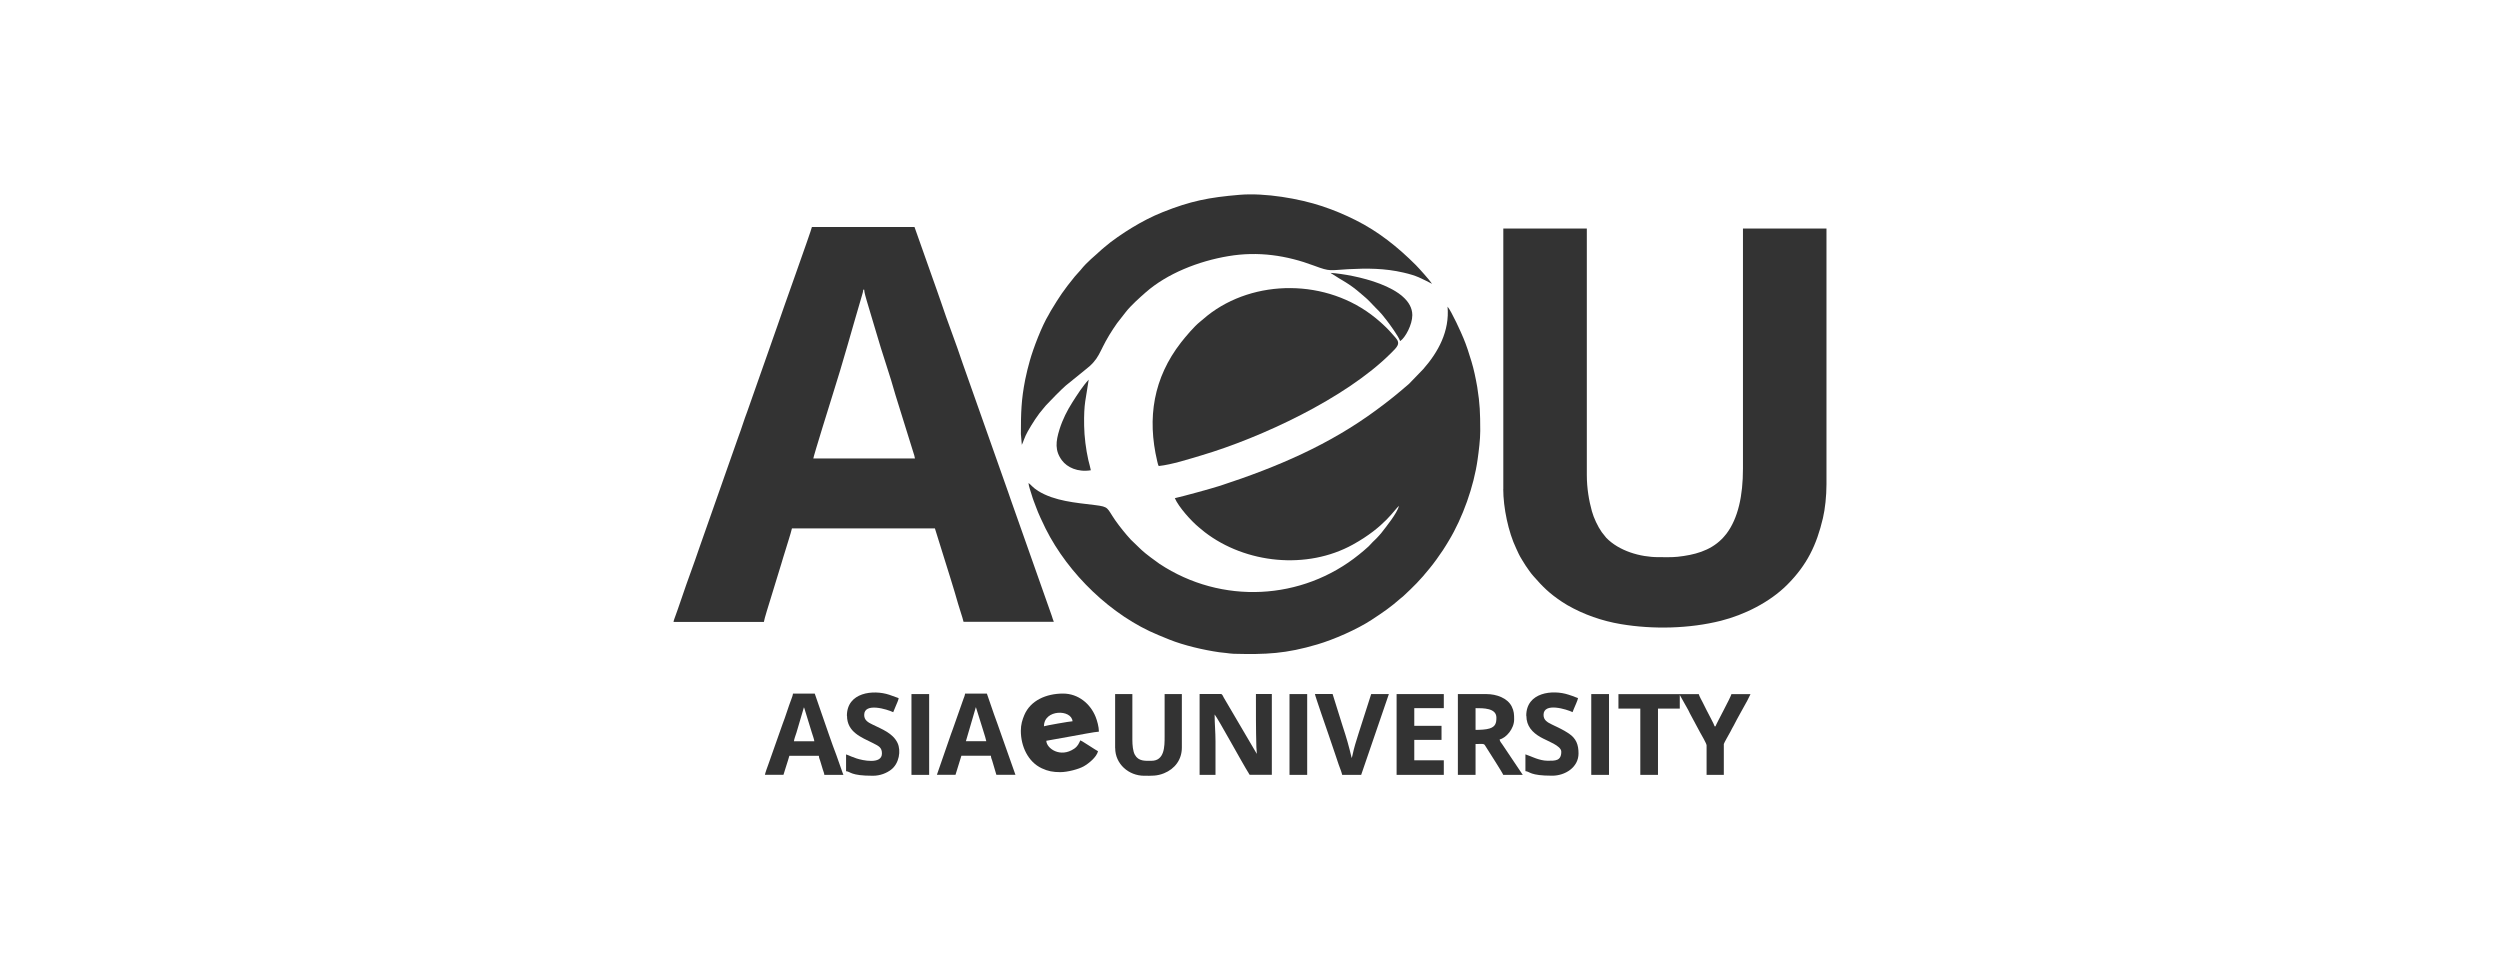 <?xml version="1.0" encoding="UTF-8"?>
<!DOCTYPE svg PUBLIC "-//W3C//DTD SVG 1.1//EN" "http://www.w3.org/Graphics/SVG/1.1/DTD/svg11.dtd">
<!-- Creator: CorelDRAW -->
<svg xmlns="http://www.w3.org/2000/svg" xml:space="preserve" width="35.475mm" height="13.767mm" version="1.1" style="shape-rendering:geometricPrecision; text-rendering:geometricPrecision; image-rendering:optimizeQuality; fill-rule:evenodd; clip-rule:evenodd"
viewBox="0 0 394.53 153.1"
 xmlns:xlink="http://www.w3.org/1999/xlink"
 xmlns:xodm="http://www.corel.com/coreldraw/odm/2003">
 <defs>
  <style type="text/css">
   <![CDATA[
    .fil0 {fill:none}
    .fil1 {fill:#333333}
   ]]>
  </style>
 </defs>
 <g id="Layer_x0020_1">
  <rect class="fil0" x="-0" width="394.53" height="153.1"/>
  <g id="_105553285329824">
   <path class="fil1" d="M237.23 77.16c0,2.96 0.81,6.82 2.03,9.36 0.42,0.88 0.39,0.93 0.95,1.85 0.39,0.64 0.7,1.14 1.14,1.73 0.23,0.31 0.38,0.52 0.63,0.8 1.55,1.77 2.54,2.74 4.48,4.04l0.88 0.55c2.59,1.49 5.48,2.5 8.46,3 5.05,0.85 10.81,0.72 15.78,-0.53 3.71,-0.94 7.7,-2.92 10.45,-5.67 3.12,-3.12 4.65,-6.27 5.65,-10.53 0.34,-1.43 0.56,-3.53 0.56,-5.31l0 -40.39 -13.18 0 0 37.89c0,4.27 -0.76,7.83 -2.61,10.28 -0.14,0.18 -0.21,0.24 -0.36,0.43 -0.14,0.18 -0.23,0.25 -0.38,0.41 -1.88,1.89 -4.4,2.51 -6.95,2.79 -0.97,0.1 -2.02,0.06 -3.02,0.06 -2.9,0.01 -6.26,-0.99 -8.26,-3.06l-0.7 -0.88c-0.63,-0.89 -1.27,-2.25 -1.56,-3.31 -0.46,-1.66 -0.8,-3.61 -0.8,-5.72l0 -38.89 -13.18 0 0 41.11z"/>
   <path class="fil1" d="M136.24 45.71l0.14 0c0,0.39 0.28,1.33 0.4,1.74l1.5 5.02c0.9,3.17 2.21,6.85 3.05,9.91l2.82 9.06c0.08,0.24 0.22,0.67 0.24,0.91l-16.04 0c0.03,-0.36 2.82,-9.34 3,-9.89 1.67,-5.22 3.12,-10.57 4.67,-15.81 0.07,-0.23 0.2,-0.64 0.21,-0.94zm-29.94 52.43l14.25 0c0.01,-0.3 0.91,-3.18 1.08,-3.72l1.68 -5.48c0.11,-0.33 0.19,-0.61 0.28,-0.94 0.11,-0.37 0.19,-0.58 0.29,-0.93 0.29,-1.01 0.9,-2.81 1.1,-3.69l22.56 0 1.14 3.66c0.71,2.29 1.89,5.98 2.53,8.28 0.25,0.9 0.65,1.96 0.85,2.81l14.25 0c-0.13,-0.27 -0.22,-0.64 -0.33,-0.96l-6.52 -18.47c-0.13,-0.34 -0.21,-0.6 -0.33,-0.96l-7.22 -20.43c-1.03,-3.13 -2.4,-6.59 -3.44,-9.74 -0.43,-1.3 -0.92,-2.58 -1.38,-3.92l-2.77 -7.83 -16.19 0c-0.03,0.37 -4.88,13.87 -5.43,15.55 -0.43,1.3 -0.94,2.59 -1.36,3.87 -0.44,1.33 -0.94,2.6 -1.38,3.92l-2.05 5.83c-0.43,1.09 -0.95,2.82 -1.36,3.87l-2.07 5.88c-0.44,1.33 -0.92,2.55 -1.36,3.87l-2.74 7.79c-0.85,2.55 -1.91,5.29 -2.74,7.79 -0.22,0.66 -0.44,1.28 -0.68,1.97 -0.12,0.35 -0.22,0.58 -0.34,0.95 -0.09,0.27 -0.31,0.8 -0.33,1.03z"/>
   <path class="fil1" d="M162.31 76.21c0.01,0.47 0.37,1.41 0.52,1.94 0.17,0.61 0.43,1.22 0.66,1.85 0.36,1.02 1.04,2.44 1.52,3.42 3.58,7.15 10.41,13.77 17.8,16.8 0.59,0.24 1.12,0.46 1.73,0.71 2.26,0.91 5.42,1.65 7.89,2 0.41,0.06 0.68,0.07 1.09,0.12 0.27,0.03 0.85,0.12 1.17,0.12 5.16,0.13 8.24,-0.01 13.21,-1.48 2.58,-0.76 6.22,-2.35 8.53,-3.86 1.74,-1.14 3.03,-2.01 4.61,-3.41 0.15,-0.14 0.2,-0.14 0.36,-0.29 1.69,-1.57 2.68,-2.54 4.22,-4.45 0.76,-0.93 1.41,-1.85 2.09,-2.86 0.33,-0.5 0.62,-0.98 0.93,-1.5 2.19,-3.62 3.95,-8.57 4.54,-12.79 0.19,-1.36 0.42,-3.13 0.42,-4.52 -0.01,-2.91 -0.04,-4.18 -0.47,-6.91 -0.12,-0.74 -0.26,-1.38 -0.41,-2.1 -0.28,-1.32 -0.69,-2.59 -1.1,-3.84 -0.21,-0.64 -0.43,-1.21 -0.66,-1.77 -0.33,-0.82 -1.9,-4.29 -2.52,-5 0.35,3.86 -1.48,7.18 -3.83,9.85l-2.25 2.33c-1.99,1.71 -2.94,2.49 -5.09,4.08 -7.48,5.54 -15.71,9.05 -24.68,11.99 -1.19,0.39 -6.01,1.72 -7.19,1.97 0.6,1.39 2.57,3.6 3.83,4.63 0.32,0.26 0.58,0.49 0.9,0.74 6.44,4.95 16.1,5.97 23.36,1.96 5.13,-2.83 6.62,-5.63 7.3,-6.12 -0.35,1.23 -2.01,3.26 -2.79,4.27 -0.19,0.25 -0.43,0.48 -0.64,0.72 -0.24,0.28 -0.47,0.45 -0.72,0.71 -0.22,0.22 -0.43,0.48 -0.66,0.7 -0.46,0.43 -0.99,0.87 -1.51,1.29 -8.98,7.26 -21.68,7.94 -31.48,1.47 -0.47,-0.31 -2.35,-1.71 -2.79,-2.15 -0.16,-0.16 -0.17,-0.18 -0.33,-0.31l-1.42 -1.37c-0.42,-0.47 -0.85,-0.95 -1.26,-1.47 -0.43,-0.54 -0.79,-1 -1.2,-1.59 -1.36,-1.97 -0.93,-2.11 -3.2,-2.39 -3.07,-0.38 -6.34,-0.62 -8.95,-2.22 -0.83,-0.51 -1.21,-1.06 -1.5,-1.24z"/>
   <path class="fil1" d="M182.87 73.54c2.1,-0.23 4.76,-1.1 6.73,-1.68 9.42,-2.8 22.75,-9 29.88,-16.1 1,-1 1.62,-1.52 0.74,-2.49 -0.32,-0.35 -0.65,-0.75 -0.98,-1.1 -0.62,-0.66 -1.44,-1.41 -2.16,-1.99 -7.66,-6.26 -19.21,-6.2 -26.55,-0.37l-1.17 0.98c-0.9,0.72 -2.22,2.28 -2.98,3.25 -4.34,5.58 -5.38,11.88 -3.76,18.73 0.03,0.14 0.06,0.28 0.1,0.4 0.06,0.21 0.06,0.23 0.15,0.38z"/>
   <path class="fil1" d="M161.24 70.23c0.2,-0.34 0.46,-1.31 0.95,-2.15 0.74,-1.29 1.58,-2.63 2.53,-3.7 0.17,-0.19 0.22,-0.28 0.36,-0.43 0.51,-0.57 2.62,-2.7 3.12,-3.11l3.01 -2.44c2.36,-1.8 2.17,-2.77 3.85,-5.53 0.4,-0.65 0.8,-1.27 1.22,-1.86l1.38 -1.77c0.81,-1.04 2.13,-2.21 3.14,-3.1 3.38,-2.97 8.32,-4.93 13.04,-5.72 4.74,-0.8 9.21,-0.12 13.53,1.5 2.66,1 2.47,0.71 5.38,0.56 3,-0.16 5.79,-0.15 8.72,0.53 2.17,0.5 2.75,0.89 4.53,1.78 -0.38,-0.58 -2.01,-2.4 -2.56,-2.96 -2.83,-2.83 -5.91,-5.3 -9.52,-7.1 -1.74,-0.87 -3.33,-1.54 -5.26,-2.19 -3.64,-1.21 -9.01,-2.13 -13.02,-1.8 -4.92,0.41 -7.79,1 -12.11,2.72 -1.76,0.7 -3.35,1.54 -4.9,2.48 -1.28,0.77 -3.27,2.12 -4.36,3.09 -0.19,0.16 -0.28,0.22 -0.46,0.39 -1.09,1.04 -2.17,1.8 -3.3,3.22 -0.26,0.32 -0.61,0.65 -0.88,0.98 -1.86,2.3 -2.36,3.07 -3.8,5.44 -0.13,0.21 -0.2,0.39 -0.33,0.6 -1.08,1.77 -2.42,5.26 -2.98,7.26 -0.28,1 -0.5,1.86 -0.72,2.94 -0.64,3.22 -0.69,5.31 -0.69,8.63l0.15 1.74z"/>
   <path class="fil1" d="M255.42 111.82l3.44 0 0 10.46 2.79 0 0 -10.46 3.44 0 0 -2.15 1.34 2.39c0.11,0.2 0.15,0.33 0.26,0.53l1.6 2.98c0.19,0.34 1.03,1.77 1.03,2.05l0 4.66 2.72 0 0 -4.87c0,-0.12 0.92,-1.71 1.05,-1.96 0.1,-0.18 0.15,-0.31 0.24,-0.47 0.1,-0.17 0.18,-0.3 0.28,-0.5 0.55,-1.11 1.51,-2.75 2.12,-3.89l0.52 -1.05 -3.01 0c-0.12,0.53 -2.42,4.73 -2.51,5.08l-0.14 0c-0.08,-0.34 -0.99,-1.97 -1.26,-2.53 -0.22,-0.44 -0.4,-0.8 -0.62,-1.24 -0.17,-0.34 -0.55,-0.99 -0.62,-1.31l-12.68 0 0 2.29z"/>
   <path class="fil1" d="M164.75 114.61c0,-2.7 4.35,-2.7 4.51,-0.79 -0.37,0 -4.33,0.7 -4.51,0.79zm-3.65 0.72c0,2.4 1.1,4.89 3.32,5.92 0.96,0.45 1.76,0.6 2.91,0.6 1.16,0 2.92,-0.48 3.68,-0.91 0.84,-0.47 2.06,-1.49 2.27,-2.39 -0.39,-0.2 -2.55,-1.65 -2.79,-1.72 -0.24,0.5 -0.39,0.92 -0.97,1.32 -2.19,1.49 -4.37,-0.04 -4.4,-1.25l4.13 -0.74c0.59,-0.1 3.67,-0.7 4.17,-0.7 0,-0.76 -0.29,-1.77 -0.52,-2.34 -0.82,-2.04 -2.71,-3.67 -5.14,-3.67 -2.66,0 -5.15,1.09 -6.12,3.41 -0.3,0.73 -0.54,1.46 -0.54,2.47z"/>
   <path class="fil1" d="M189.31 122.28l2.51 0 0 -5.3c0,-1.5 -0.14,-2.77 -0.14,-4.23 0.53,0.61 4.34,7.63 5.39,9.29 0.09,0.15 0.06,0.23 0.27,0.23l3.37 0 0 -12.75 -2.51 0c0,2.77 -0.01,5.62 0.07,8.38 0.01,0.39 0.07,0.59 0.07,1.07l-5.22 -8.89c-0.12,-0.2 -0.22,-0.56 -0.44,-0.56l-3.37 0 0 12.75z"/>
   <path class="fil1" d="M232.86 115.19l0 -3.44c1.21,0 3.29,-0.03 3.29,1.5 0,0.83 -0.13,1.41 -1.08,1.71 -0.56,0.18 -1.48,0.22 -2.21,0.22zm-2.79 7.09l2.79 0 0 -4.87c1.47,0 1.28,-0.14 1.69,0.53 0.34,0.55 2.6,4.05 2.68,4.34l3.08 0 -3.22 -4.8c-0.14,-0.21 -0.41,-0.49 -0.43,-0.79 1.03,-0.24 2.29,-1.69 2.29,-3.15 0,-0.81 -0.02,-1.32 -0.38,-2.05 -0.67,-1.34 -2.41,-1.96 -3.99,-1.96l-4.51 0 0 12.75z"/>
   <path class="fil1" d="M154.01 111.6l0.41 1.3c0.18,0.65 1.21,3.76 1.23,4.07l-3.22 0 1.57 -5.37zm-6.16 10.67l2.94 0 0.93 -3.01 4.66 0c0.01,0.32 0.1,0.47 0.19,0.74l0.67 2.27 3.01 0 -2.26 -6.4c-0.36,-1.09 -0.75,-2.09 -1.13,-3.17l-1.12 -3.25 -3.44 0c-0.02,0.25 -0.15,0.59 -0.25,0.83l-1.68 4.77c-0.1,0.29 -0.2,0.52 -0.29,0.79l-2.23 6.44z"/>
   <path class="fil1" d="M175.99 118.05c0,2.51 2.13,4.37 4.58,4.37 1.16,0 2.01,0.06 3.12,-0.39 1.73,-0.7 2.82,-2.17 2.82,-4.05l0 -8.45 -2.72 0 0 6.73c0,1.55 -0.01,3.8 -2.08,3.8 -1,0 -2.03,0.11 -2.62,-0.96 -0.3,-0.54 -0.39,-1.51 -0.39,-2.34l0 -7.23 -2.72 0 0 8.52z"/>
   <path class="fil1" d="M126.86 111.6c0.05,0.08 0.01,-0.01 0.07,0.15l1.18 3.84c0.11,0.38 0.38,1.07 0.4,1.39l-3.22 0c0.02,-0.29 0.28,-1.02 0.39,-1.33l1.19 -4.04zm-6.16 10.67l2.94 0 0.46 -1.47c0.15,-0.52 0.35,-1.03 0.47,-1.53l4.66 0c0.01,0.32 0.1,0.47 0.19,0.74l0.45 1.49c0.08,0.26 0.2,0.49 0.22,0.78l3.01 0c-0.11,-0.22 -0.19,-0.54 -0.29,-0.79l-0.84 -2.38c-0.63,-1.6 -1.7,-4.78 -2.27,-6.4l-1.12 -3.25 -3.44 0c-0.02,0.25 -0.15,0.59 -0.24,0.83 -0.48,1.24 -0.94,2.81 -1.4,3.97l-2.24 6.35c-0.11,0.27 -0.53,1.46 -0.55,1.67z"/>
   <polygon class="fil1" points="220.4,122.28 227.85,122.28 227.85,119.98 223.19,119.98 223.19,116.76 227.49,116.76 227.49,114.54 223.19,114.54 223.19,111.75 227.85,111.75 227.85,109.53 220.4,109.53 "/>
   <path class="fil1" d="M211.8 122.28l3.01 0 4.37 -12.75 -2.79 0 -2 6.24c-0.47,1.55 -0.63,1.91 -0.98,3.53l-0.06 0.22c-0,0.01 -0.02,0.04 -0.02,0.05 -0,0.01 -0.01,0.03 -0.02,0.05 -0.45,-1.93 -0.82,-3.2 -1.44,-5.08l-1.57 -5.02 -2.79 0c0.03,0.32 1.98,5.91 2.14,6.38 0.36,1.07 0.72,2.1 1.07,3.15 0.19,0.55 0.34,1.04 0.54,1.61 0.19,0.55 0.41,1.03 0.55,1.6z"/>
   <path class="fil1" d="M240.88 112.96c0,1.64 0.97,2.64 2.22,3.36 1.07,0.62 3.29,1.34 3.29,2.3 0,1.48 -0.97,1.43 -2.15,1.43 -0.68,0 -1.33,-0.19 -1.85,-0.37l-1.66 -0.64 0 2.65c0.74,0.06 0.65,0.72 4.23,0.72 2.04,0 4.15,-1.32 4.15,-3.51 0,-1.37 -0.36,-2.36 -1.52,-3.14 -0.99,-0.66 -1.59,-0.89 -2.66,-1.42 -0.67,-0.33 -1.34,-0.65 -1.34,-1.53 0,-2.02 3.65,-0.88 4.58,-0.43 0.07,-0.15 0.14,-0.37 0.2,-0.51 0.15,-0.38 0.63,-1.38 0.66,-1.71 -0.24,-0.06 -0.51,-0.2 -0.73,-0.28 -0.26,-0.1 -0.47,-0.16 -0.75,-0.25 -2.52,-0.84 -6.69,-0.4 -6.69,3.32z"/>
   <path class="fil1" d="M133.67 112.96c0,2.58 2.28,3.4 4.08,4.3 0.98,0.49 1.43,0.72 1.43,1.65 0,1.77 -3.1,1.08 -4,0.78 -0.29,-0.1 -0.53,-0.18 -0.84,-0.31 -0.26,-0.1 -0.59,-0.27 -0.82,-0.33l0 2.65c0.74,0.06 0.65,0.72 4.23,0.72 1.18,0 2.17,-0.43 2.85,-0.94 1.31,-0.98 1.62,-3.02 1.04,-4.24 -0.74,-1.55 -2.46,-2.17 -3.92,-2.89 -0.67,-0.33 -1.34,-0.65 -1.34,-1.53 0,-2.02 3.65,-0.88 4.58,-0.43l0.44 -1.06c0.1,-0.24 0.4,-0.89 0.42,-1.16l-1.48 -0.53c-2.52,-0.84 -6.69,-0.4 -6.69,3.32z"/>
   <path class="fil1" d="M210.17 43.19c1.66,1.12 2.67,1.45 4.67,3.21 0.59,0.52 0.83,0.67 1.42,1.3 1.37,1.47 1.36,1.27 2.58,2.86 0.47,0.61 1.86,2.5 2.12,3.27 0.83,-0.55 1.92,-2.61 1.92,-4.1 0,-4.53 -9.25,-6.42 -12.9,-6.67l0.18 0.14z"/>
   <path class="fil1" d="M172.15 74.22c-0.09,-0.51 -0.28,-1.1 -0.4,-1.63 -0.38,-1.67 -0.63,-3.68 -0.66,-5.39 -0.06,-3.67 0.27,-4.12 0.72,-7.29 -0.89,0.94 -1.83,2.4 -2.59,3.6 -0.79,1.24 -1.52,2.67 -2.01,4.22 -0.61,1.96 -0.76,3.39 0.38,4.92 0.81,1.09 2.48,1.9 4.55,1.56z"/>
   <polygon class="fil1" points="143.84,122.28 146.63,122.28 146.63,109.53 143.84,109.53 "/>
   <polygon class="fil1" points="203.5,122.28 206.29,122.28 206.29,109.53 203.5,109.53 "/>
   <polygon class="fil1" points="251.12,122.28 253.92,122.28 253.92,109.53 251.12,109.53 "/>
  </g>
 </g>
</svg>
